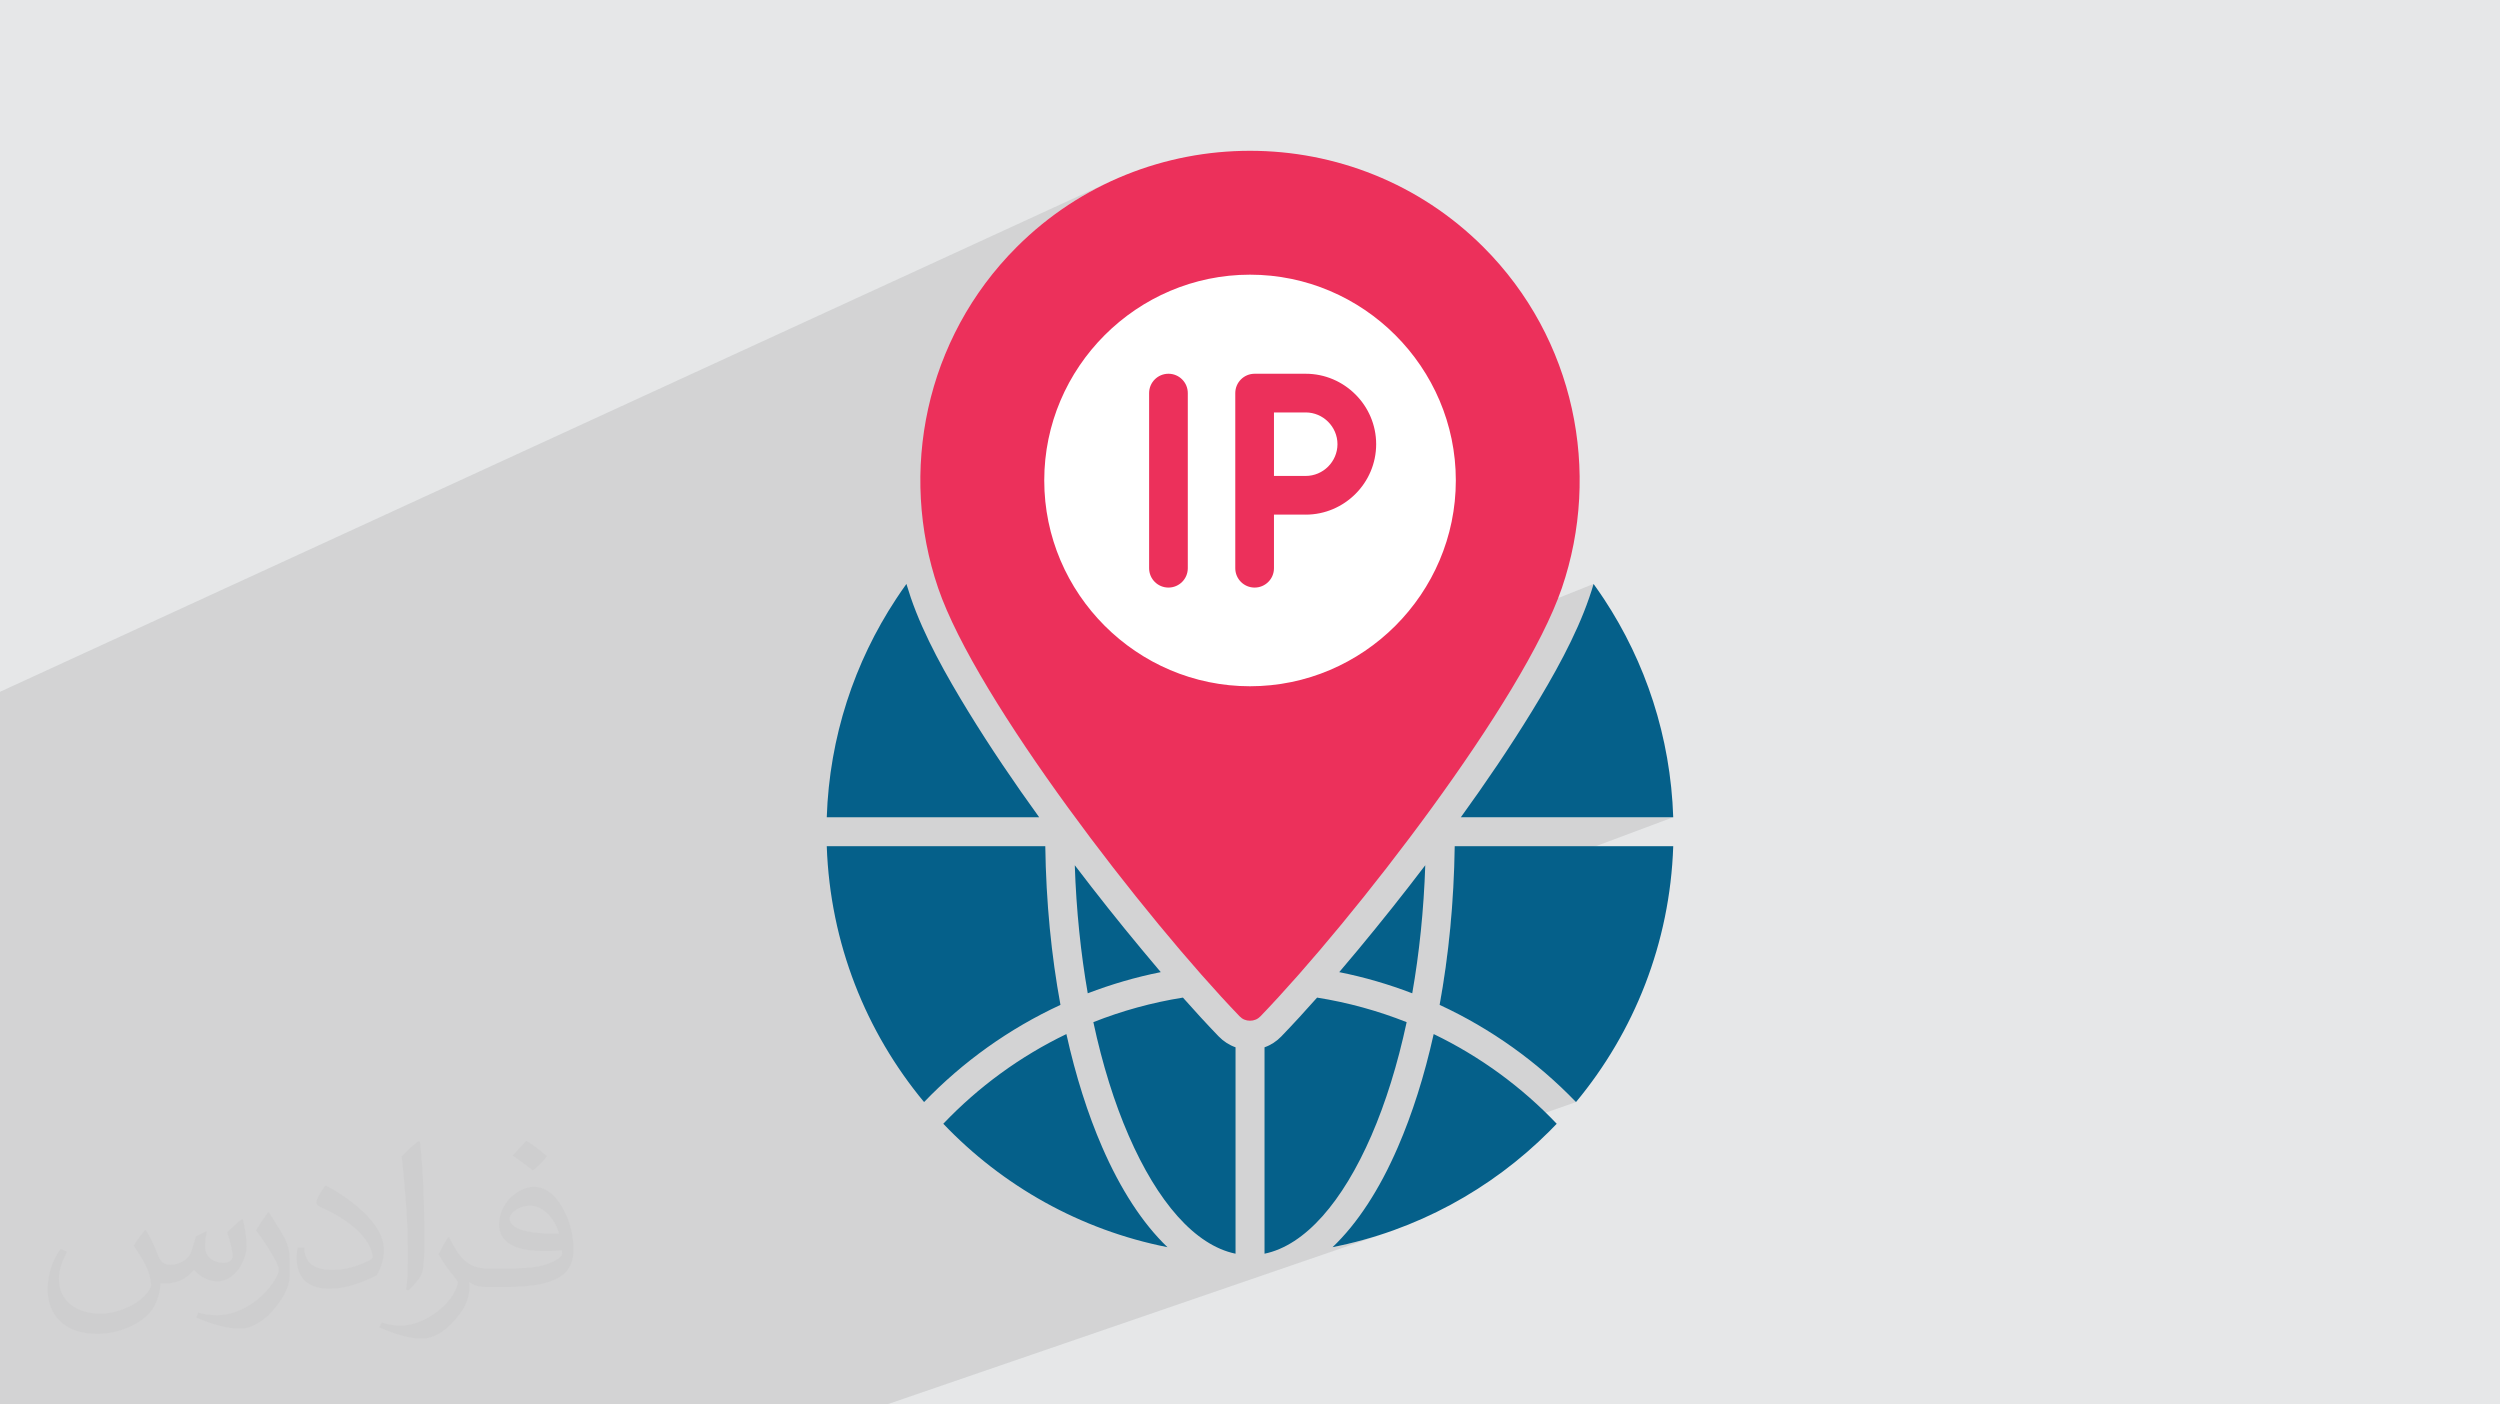<?xml version="1.0" encoding="UTF-8"?>
<!DOCTYPE svg PUBLIC "-//W3C//DTD SVG 1.0//EN" "http://www.w3.org/TR/2001/REC-SVG-20010904/DTD/svg10.dtd">
<!-- Creator: CorelDRAW -->
<svg xmlns="http://www.w3.org/2000/svg" xml:space="preserve" width="94.192mm" height="52.917mm" version="1.0" style="shape-rendering:geometricPrecision; text-rendering:geometricPrecision; image-rendering:optimizeQuality; fill-rule:evenodd; clip-rule:evenodd"
viewBox="0 0 9404.92 5283.66"
 xmlns:xlink="http://www.w3.org/1999/xlink"
 xmlns:xodm="http://www.corel.com/coreldraw/odm/2003">
 <rect x="0" y="0" width="9404.92" height="5283.66" fill="#808080" stroke="none"/>
 <defs>
  <style type="text/css">
   <![CDATA[
    .fil5 {fill:#EC305B}
    .fil3 {fill:white}
    .fil4 {fill:#05608A;fill-rule:nonzero}
    .fil6 {fill:#EC305B;fill-rule:nonzero}
    .fil2 {fill:#373435;fill-opacity:0.031}
    .fil1 {fill:#2B2A29;fill-opacity:0.102}
    .fil0 {fill:#E6E7E8}
   ]]>
  </style>
 </defs>
 <g id="Layer_x0020_1">
  <polygon class="fil0" points="-0,0 9404.92,0 9404.92,5283.66 1672.64,5283.66 -0,5283.66 -0,5280.12 -0,3932.7 "/>
  <polygon class="fil1" points="-0,3329.43 -0,3323.54 -0,3056.91 -0,2950.54 -0,2678.34 -0,2602.51 4179.04,681.9 4151.61,694.99 4124.45,708.78 4097.57,723.28 4070.99,738.49 4044.72,754.4 4018.77,771.02 3993.15,788.36 3967.89,806.39 3943,825.13 3918.49,844.57 3894.37,864.73 3870.66,885.59 3847.38,907.16 3824.53,929.43 3792.89,962.25 3762.68,995.95 3733.94,1030.5 3706.63,1065.84 3680.77,1101.93 3656.35,1138.75 3633.38,1176.23 3611.86,1214.35 3591.78,1253.06 3573.15,1292.32 3555.97,1332.09 3545.69,1358.38 4278.25,1029.43 4234.9,1049.03 4192.69,1070.65 4151.7,1094.21 4111.99,1119.67 4073.61,1146.96 4036.64,1176.02 4001.12,1206.78 3967.13,1239.19 3934.72,1273.18 3903.96,1308.7 3894.59,1320.62 4401.97,1094.42 4367.71,1109.98 4334.34,1127.12 4301.93,1145.83 4270.51,1166.01 4240.15,1187.65 4210.88,1210.69 4182.76,1235.07 4155.84,1260.74 4130.16,1287.67 4105.78,1315.79 4082.75,1345.05 4061.11,1375.42 4040.92,1406.84 4022.22,1439.25 4005.07,1472.61 3989.51,1506.87 3975.6,1541.99 3963.38,1577.89 3959.89,1590.1 4367.36,1411.73 4381.02,1407.49 4395.69,1406.01 4410.35,1407.49 4424.01,1411.73 4436.37,1418.44 4447.14,1427.33 4456.02,1438.09 4462.73,1450.45 4466.98,1464.11 4468.46,1478.78 4468.46,1508.55 4691.54,1411.73 4705.2,1407.49 4719.86,1406.01 4911.96,1406.01 4925.57,1406.36 4939,1407.39 4952.24,1409.09 4965.26,1411.43 4978.06,1414.41 4990.62,1418 5002.92,1422.19 5014.94,1426.96 5026.67,1432.29 5038.08,1438.16 5049.18,1444.57 5059.93,1451.49 5070.31,1458.9 5080.33,1466.79 5089.95,1475.14 5099.17,1483.92 5107.96,1493.1 5116.3,1502.69 5124.19,1512.68 5131.61,1523.05 5138.52,1533.8 5144.93,1544.89 5150.81,1556.3 5156.14,1568.03 5160.91,1580.05 5165.1,1592.35 5168.69,1604.9 5171.67,1617.69 5174.02,1630.7 5175.71,1643.91 5176.74,1657.31 5177.09,1670.88 5176.74,1684.49 5175.71,1697.93 5174.02,1711.18 5171.67,1724.22 5168.69,1737.03 5165.1,1749.6 5160.91,1761.91 5156.14,1773.94 5150.81,1785.69 5144.93,1797.11 5138.52,1808.2 5131.61,1818.95 5124.19,1829.32 5116.3,1839.32 5107.96,1848.91 5099.17,1858.09 5089.95,1866.87 5080.33,1875.22 5070.31,1883.11 5059.93,1890.53 5049.18,1897.44 5038.08,1903.85 5026.67,1909.73 5014.95,1915.06 4980.06,1929.61 9404.92,1513.93 4980.06,1929.61 4792.63,2007.78 4792.63,2137.67 4791.16,2152.33 4786.91,2165.99 4780.2,2178.35 4771.32,2189.13 4760.54,2198.01 4748.18,2204.72 4229.21,2418.72 4240.15,2427.33 4270.51,2448.96 4301.94,2469.16 4334.35,2487.86 4367.71,2505.02 4401.97,2520.57 4437.08,2534.49 4472.99,2546.7 4509.65,2557.19 4547.02,2565.87 4585.03,2572.71 4623.64,2577.66 4662.8,2580.66 4702.47,2581.67 4742.16,2580.66 4781.34,2577.66 4819.98,2572.71 4858.01,2565.87 4895.39,2557.19 4932.06,2546.7 4967.99,2534.49 5003.12,2520.57 4252.76,2821.67 4278.25,2833.19 4322.71,2850.72 4341.49,2857.07 5994.99,2196.72 5993.14,2203.06 5991.23,2209.41 5989.27,2215.75 5987.28,2222.09 5985.24,2228.43 5983.14,2234.77 5981.02,2241.11 5978.83,2247.45 5974.04,2261.18 5969.05,2274.92 5963.87,2288.69 5958.51,2302.45 5952.97,2316.23 5947.25,2330.02 5941.38,2343.81 5935.34,2357.59 5929.16,2371.36 5922.84,2385.12 5916.39,2398.86 5909.81,2412.58 5903.11,2426.27 5896.3,2439.94 5889.38,2453.57 5882.37,2467.15 5875.28,2480.7 5868.09,2494.2 5860.83,2507.65 5853.51,2521.05 5846.12,2534.39 5838.68,2547.66 5831.19,2560.87 5823.66,2574 5816.1,2587.06 5808.53,2600.04 5800.93,2612.94 5793.33,2625.74 5785.72,2638.47 5778.11,2651.08 5770.52,2663.6 5762.96,2676.01 5755.13,2688.75 5747.25,2701.47 5739.34,2714.17 5731.38,2726.86 5723.4,2739.52 5715.37,2752.17 5707.3,2764.79 5699.2,2777.41 5691.06,2790 5682.89,2802.57 5674.68,2815.13 5666.44,2827.66 5658.16,2840.17 5649.86,2852.67 5641.52,2865.15 5633.15,2877.61 5624.75,2890.05 5616.32,2902.48 5607.86,2914.88 5599.38,2927.26 5590.87,2939.63 5582.33,2951.98 5573.76,2964.3 5565.17,2976.61 5556.56,2988.9 5547.92,3001.18 5539.25,3013.44 5530.58,3025.67 5521.87,3037.89 5513.14,3050.08 5504.4,3062.26 5495.63,3074.43 6294.67,3074.43 5464.46,3384.93 5463.62,3397.29 5462.23,3416.32 5460.74,3435.29 5459.17,3454.18 5457.5,3473 5455.74,3491.74 5455.42,3495.01 6294.66,3183.46 6294.67,3183.46 5455.42,3495.02 5453.89,3510.41 5451.96,3529 5449.93,3547.51 5447.81,3565.93 5445.61,3584.28 5443.32,3602.55 5440.94,3620.72 5438.48,3638.82 5435.93,3656.82 5433.29,3674.75 5430.58,3692.58 5427.77,3710.32 5424.9,3727.97 5421.93,3745.53 5418.88,3762.99 5415.75,3780.36 5433.81,3788.84 5451.77,3797.53 5469.6,3806.43 5487.31,3815.52 5504.91,3824.82 5522.37,3834.31 5539.72,3844 5556.94,3853.89 5574.03,3863.96 5591.01,3874.22 5607.84,3884.69 5624.54,3895.34 5641.12,3906.18 5657.55,3917.21 5673.86,3928.41 5690.03,3939.82 5706.05,3951.39 5721.94,3963.15 5737.68,3975.08 5753.29,3987.2 5768.75,3999.5 5784.06,4011.96 5799.23,4024.6 5814.25,4037.41 5829.12,4050.4 5843.82,4063.55 5858.38,4076.87 5872.79,4090.36 5887.04,4104.01 5901.13,4117.83 5915.06,4131.8 5928.83,4145.94 5222.8,4393.06 5218.46,4401.8 5211.47,4415.5 5204.4,4428.99 5197.25,4442.3 5190.02,4455.42 5182.72,4468.36 5175.34,4481.09 5167.89,4493.62 5160.36,4505.94 5152.76,4518.07 5145.08,4530 5137.33,4541.72 5129.51,4553.24 5121.62,4564.55 5113.66,4575.64 5105.63,4586.53 5097.53,4597.2 5089.37,4607.66 5081.13,4617.91 5072.82,4627.93 5064.45,4637.74 5056.03,4647.32 5047.53,4656.69 5038.97,4665.83 5030.34,4674.74 5021.67,4683.42 5012.92,4691.88 5042.39,4685.77 5071.65,4679.13 5100.71,4671.95 5129.55,4664.23 5158.19,4656 5186.6,4647.24 5214.78,4637.98 3336.01,5283.66 3293.02,5283.66 3123.07,5283.66 3116.41,5283.66 3012.13,5283.66 2700.19,5283.66 2700.16,5283.66 2678.27,5283.66 2506.56,5283.66 1672.64,5283.66 1539.05,5283.66 1455.82,5283.66 1336.62,5283.66 1336.61,5283.66 1287.94,5283.66 1089.77,5283.66 1088.7,5283.66 1045.04,5283.66 810.16,5283.66 804.15,5283.66 795.09,5283.66 719.63,5283.66 698.48,5283.66 654.36,5283.66 654.35,5283.66 637.25,5283.66 637.24,5283.66 517.77,5283.66 430.42,5283.66 387.65,5283.66 295.95,5283.66 279.69,5283.66 279.03,5283.66 60.31,5283.66 3.5,5283.66 0.51,5283.66 -0,5283.66 -0,5280.12 -0,5258.43 -0,5172.44 -0,4920.11 -0,4839.37 -0,4812.38 -0,4630.94 -0,4628.41 -0,4590.93 -0,4528.16 -0,4476.05 -0,4439.83 -0,4340.19 -0,4340.18 -0,4162.59 -0,4120.04 -0,4044.71 -0,4006.61 -0,4001.93 -0,3987.68 -0,3987.45 -0,3943.93 -0,3932.7 -0,3869.54 -0,3860.76 -0,3853.99 -0,3816.83 -0,3715.24 -0,3691.76 -0,3663.57 -0,3655.17 -0,3608.2 -0,3526.08 -0,3505.39 -0,3453.54 -0,3447.79 -0,3421.57 "/>
  <path class="fil2" d="M548.54 4627.69c17.95,27.21 29.6,53.36 40.96,82.43 8.45,16.91 12.93,48.09 52.57,48.09 11.61,0 28.28,-3.42 43.06,-11.61 16.63,-8.73 29.32,-21.94 35.94,-42l15.85 -53.36 38.57 -19.02 2.64 2.64c-5.27,20.09 -6.59,39.36 -6.59,54.43 0,44.63 38.57,61.56 69.22,61.56 17.95,0 34.09,-8.73 34.09,-25.11 0,-21.13 -8.98,-57.06 -20.62,-89.29 17.95,-17.95 35.94,-35.94 56.53,-50.47l3.17 1.6c8.98,38.04 14,75.56 14,100.66 0,24.57 -10.83,51.79 -19.81,69.49 -18.49,34.87 -51.25,62.62 -90.87,62.62 -30.1,0 -63.65,-15.07 -86.66,-43.06l-1.32 0c-21.66,26.96 -55.22,51.25 -108.86,51.25l-16.63 0c-2.64,35.41 -10.29,60.49 -21.94,82.95 -31.95,62.34 -126.81,106.47 -216.1,106.47 -124.17,0 -186.51,-71.59 -186.51,-166.96 0,-58.91 19.27,-113.6 48.88,-152.42l24.29 10.04c-18.49,35.41 -30.91,68.68 -30.91,101.45 0,89.29 72.66,131.83 156.4,131.83 77.68,0 173.83,-49.41 191.28,-106.72 -6.59,-62.62 -30.1,-91.93 -66.04,-148.99 10.83,-19.02 24.83,-38.04 42.28,-58.38l3.17 0 0 0 0 0 -0.02 -0.09zm1432.13 -336.04c26.15,16.39 51.79,35.66 76.87,57.85 -14,19.81 -31.45,37.79 -53.11,53.64 -25.11,-20.34 -50.19,-37.79 -75.84,-56.27 17.42,-19.55 34.62,-38.29 52.04,-55.22l0 0 0 0 0 0 0 0 0 0 0.03 0zm13.47 244.11c-42.28,0 -76.87,27.75 -76.87,48.34 0,44.13 84.53,57.85 185.72,57.31 -12.68,-51.79 -57.06,-105.68 -108.86,-105.68l0.01 0.03zm-94.86 236.19c54.96,0 103.04,-1.6 139.74,-10.83 40.96,-10.29 75.56,-30.91 75.56,-45.17 0,-3.7 0,-8.19 -1.32,-11.89 -22.98,2.11 -49.41,2.11 -72.38,2.11 -74.49,0 -131.55,-16.91 -154.02,-58.66 -5.55,-11.61 -9.51,-24.57 -9.51,-39.36 0,-40.43 17.42,-79.79 48.09,-107 25.61,-22.45 53.89,-36.44 82.67,-36.44 52.04,0 93.51,41.75 122.57,107.54 15.85,35.94 26.68,77.4 26.68,129.72 0,34.87 -9.51,64.19 -31.17,85.85 -40.43,39.11 -114.92,53.89 -229.04,53.89l-51.79 0 0 0 -13.47 0c-28.28,0 -48.62,-5.02 -64.72,-17.42l-2.64 0c0.79,6.59 1.32,12.93 1.32,19.02 0,25.61 -8.45,58.38 -25.61,84.53 -50.72,75.3 -105.68,108.04 -153.24,108.04 -48.09,0 -107,-18.49 -160.11,-42.54l9.51 -18.49c17.17,7.13 40.96,11.89 73.7,11.89 85.85,0 198.66,-82.43 212.66,-163 -3.17,-6.59 -8.98,-15.32 -17.17,-24.57 -25.11,-29.85 -40.96,-54.68 -55.75,-80.83 12.68,-25.11 24.29,-45.17 35.13,-63.4l4.49 -0.53c36.72,74.77 69.99,117.55 144.23,117.55l11.61 0 0 0 53.89 0 0 0 0 0 0 0 0 0 0 0 0.09 0.01zm-371.98 79c6.34,-34.34 6.87,-72.91 6.87,-108.86l0 -53.36c0,-99.6 -12.68,-244.36 -22.98,-338.68 17.95,-19.27 43.06,-42 62.87,-57.31l5.81 1.6c13.47,118.62 16.63,256 16.63,383.06 0,33.3 -1.32,65.79 -4.49,89.55 -1.85,30.1 -19.27,52.83 -56.53,87.7l-8.19 -3.7zm-382.8 -157.19c1.85,46.77 24.83,83.49 105.15,83.49 49.93,0 92.19,-12.93 138.96,-35.13 8.45,-3.7 12.93,-8.73 12.93,-12.93 0,-29.32 -22.45,-68.15 -60.23,-103.55 -36.72,-33.3 -85.34,-62.62 -130.76,-82.18 -15.6,-6.59 -20.62,-13.47 -20.62,-20.09 0,-13.47 17.95,-41.75 32.77,-62.09l5.02 -0.53c52.04,27.21 110.17,67.64 153.24,112.53 39.11,41.47 63.4,83.49 63.4,129.19 0,33.81 -10.29,65.51 -26.96,95.11 -57.06,28.79 -117.83,50.72 -178.06,50.72 -73.17,0 -123.1,-34.34 -123.1,-114.92 0,-8.73 0,-22.19 3.17,-39.64l25.11 0 0 0 0 0 0 0 0 0 0 0 -0.02 0zm-132.37 -132.9l45.45 73.45c16.63,27.21 32.23,56.81 32.23,103.55l0 59.7c0,48.34 -30.91,100.13 -80.83,151.38 -39.11,34.62 -73.7,49.41 -105.68,49.41 -47.55,0 -101.98,-14.79 -164.85,-41.75l7.13 -18.49c19.81,5.27 42.79,9.77 71.06,9.77 90.36,-0.53 182.8,-66.57 225.08,-147.15 5.02,-9.26 6.87,-17.95 6.87,-24.04 0,-9.26 -5.02,-19.55 -8.98,-28.79 -22.98,-43.31 -48.62,-82.95 -76.87,-119.68 14.79,-23.25 29.6,-45.7 45.7,-67.9l3.7 0.53 0 0 0 0 0 0 0 0 0 0 -0.02 0.01z"/>
  <g id="_2104565433824">
   <circle class="fil3" cx="4659.25" cy="1931.31" r="978.8"/>
   <path class="fil4" d="M4450.08 3752.91c-117.12,18.63 -229.83,49.99 -336.92,92.38 34.06,159.27 79.14,303.35 133.05,427.09 108.07,248.45 248.71,412.39 401.85,444l0 -776.5c-23.77,-8.34 -45.33,-22.3 -63.46,-40.92 -45.83,-47.53 -90.66,-96.54 -134.52,-146.04l0 -0.01zm1844.59 -569.45l-822.08 0c-2.95,210.97 -23.05,412.15 -56.84,596.9 193.32,89.43 367.05,213.92 513.08,365.59 218.33,-262.92 353.58,-597.14 365.83,-962.48l0.01 0zm-438.36 1044.08c-131.83,-138.69 -288.65,-253.37 -462.86,-337.41 -35.05,157.8 -80.86,301.14 -134.78,425.62 -68.85,158.79 -152.16,287.18 -245.76,376.13 315.35,-62.24 597.38,-217.59 816.19,-436.4 9.32,-9.32 18.38,-18.62 27.2,-27.93l0 -0.01zm-1464.3 464.34c-93.36,-89.19 -176.67,-217.59 -245.52,-376.13 -54.15,-124.47 -99.73,-267.82 -134.77,-425.62 -174.47,84.04 -331.04,198.72 -463.11,337.4 222.24,233.28 514.81,399.41 843.39,464.34l0 0.01zm-915.68 -545.93c145.8,-151.67 319.77,-276.15 513.09,-365.59 -34.06,-184.75 -54.16,-385.93 -57.08,-596.9l-822.09 0c12.5,365.35 147.76,699.57 366.08,962.48zm-366.08 -1071.52l799.05 0c-93.61,-129.61 -183.77,-262.42 -267.09,-398.42 -80.62,-131.82 -166.14,-282.27 -216.11,-428.56 -5.64,-16.9 -11.02,-33.81 -16.18,-50.72 -13.47,18.87 -26.7,37.73 -39.2,57.09 -155.83,236.71 -250.42,517.76 -260.47,820.61l-0.01 0zm2385.38 0l799.04 0c-10.04,-302.85 -104.38,-583.91 -260.23,-820.61 -12.74,-19.35 -25.97,-38.22 -39.45,-57.09 -4.9,16.91 -10.28,33.82 -16.17,50.72 -49.99,146.29 -135.26,296.74 -215.87,428.56 -83.31,135.99 -173.73,268.8 -267.33,398.42zm-1403.55 662.32c88.46,-33.82 180.1,-60.77 274.68,-79.64 -23.52,-27.69 -47.05,-55.63 -70.32,-83.8 -86.75,-104.13 -171.03,-210.48 -253.12,-318.29 5.63,169.31 22.54,331.28 48.76,481.73zm946.07 -79.64c94.59,18.87 186.47,45.82 274.67,79.64 26.47,-150.45 43.37,-312.42 49.01,-481.73 -82.09,108.06 -166.62,214.16 -253.12,318.29 -23.28,28.19 -46.81,56.12 -70.57,83.8l0.01 0zm253.61 188.19c-107.08,-42.4 -219.8,-73.76 -336.92,-92.38 -43.86,49.5 -88.7,98.5 -134.52,146.04 -17.88,18.62 -39.46,32.59 -63.21,40.92l0 776.5c152.9,-31.6 293.79,-195.53 401.84,-444 53.67,-123.74 98.75,-267.82 132.82,-427.09l-0.01 0.01z"/>
   <path class="fil5" d="M4702.47 567.27c-318.3,0 -636.6,120.81 -877.94,362.16 -345.26,345.25 -443.75,847.81 -295.27,1282.74 144.32,422.18 783.12,1246.71 1134.01,1611.07 10.53,11.03 23.76,16.65 39.21,16.65 15.44,0 28.67,-5.63 39.44,-16.65 350.64,-364.36 989.43,-1188.89 1133.75,-1611.07 148.5,-434.93 50.23,-937.49 -295.25,-1282.74 -241.35,-241.35 -559.65,-362.16 -877.94,-362.16l-0.01 0zm0 2014.4c425.86,0 774.3,-348.44 774.3,-774.3 0,-425.63 -348.44,-774.05 -774.3,-774.05 -425.63,0 -774.05,348.43 -774.05,774.05 0,425.86 348.43,774.3 774.05,774.3z"/>
   <path class="fil6" d="M4322.92 1478.78c0,-40.19 32.58,-72.77 72.77,-72.77 40.19,0 72.77,32.58 72.77,72.77l0 658.89c0,40.18 -32.58,72.77 -72.77,72.77 -40.19,0 -72.77,-32.59 -72.77,-72.77l0 -658.89zm469.72 311.68l119.33 0c32.83,0 62.73,-13.47 84.29,-35.04 21.81,-21.81 35.29,-51.7 35.29,-84.54 0,-32.59 -13.48,-62.48 -35.29,-84.29 -21.57,-21.56 -51.46,-35.04 -84.29,-35.04l-119.33 0 0 238.91zm119.33 145.55l-119.33 0 0 201.66c0,40.18 -32.6,72.77 -72.77,72.77 -40.18,0 -72.78,-32.59 -72.78,-72.77l0 -658.89c0,-40.19 32.59,-72.77 72.78,-72.77l192.1 0c73.02,0 139.18,29.88 187.21,77.91 48.03,47.78 77.92,114.19 77.92,186.96 0,73.02 -29.89,139.42 -77.92,187.21 -48.03,48.03 -114.18,77.92 -187.21,77.92l0 0z"/>
  </g>
 </g>
</svg>
